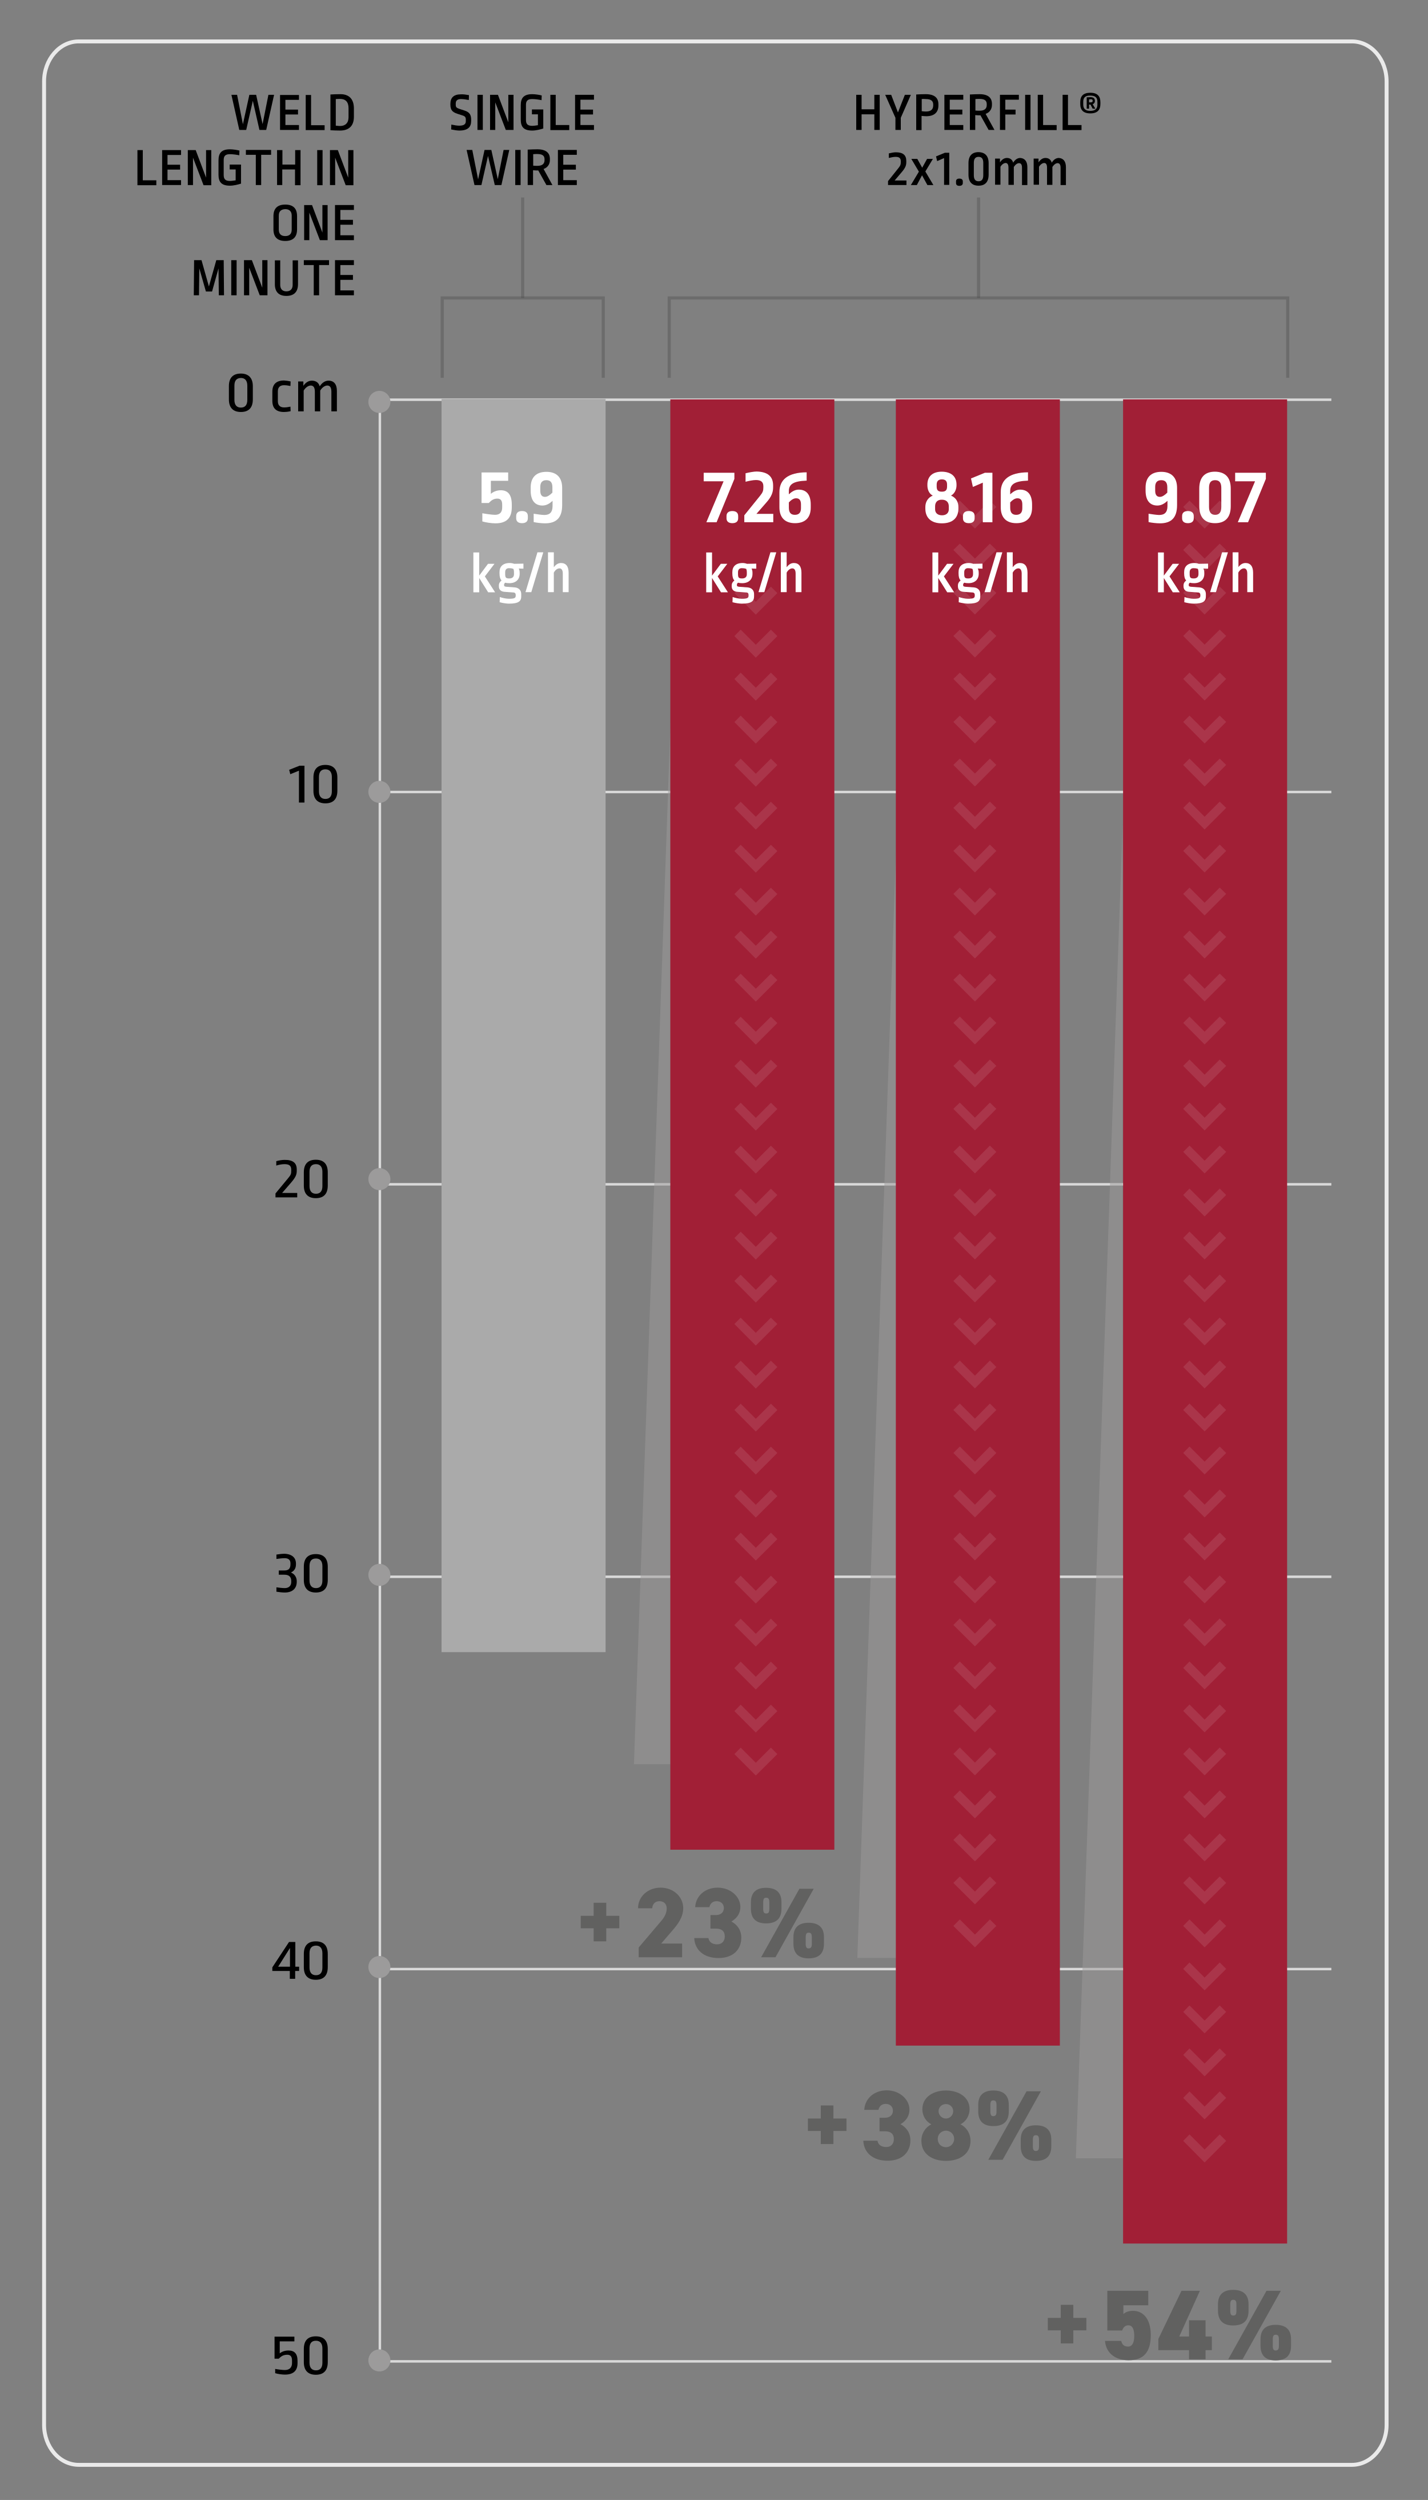 <?xml version="1.0" encoding="utf-8"?>
<!-- Generator: Adobe Illustrator 25.2.3, SVG Export Plug-In . SVG Version: 6.00 Build 0)  -->
<svg version="1.1" xmlns="http://www.w3.org/2000/svg" xmlns:xlink="http://www.w3.org/1999/xlink" x="0px" y="0px"
	 viewBox="0 0 907.1 1587.4" style="enable-background:new 0 0 907.1 1587.4;" xml:space="preserve">
<rect x="0" y="0" width="907.1" height="1587.4" fill="#808080" stroke="none"/>
<style type="text/css">
	.st0{fill:#FFFFFF;stroke:#EAEAEA;stroke-width:2.741;}
	.st1{fill:none;stroke:#EAEAEA;stroke-width:2.489;}
	.st2{fill:#FFFFFF;}
	.st3{opacity:0.3;fill:none;stroke:#3F3F3E;stroke-width:2.85;stroke-miterlimit:10;}
	.st4{opacity:0.3;fill:none;stroke:#3F3F3E;stroke-width:2.968;stroke-miterlimit:10;}
	.st5{opacity:0.3;fill:none;stroke:#3F3F3E;stroke-width:2;stroke-miterlimit:10;}
	.st6{fill:none;stroke:#D9D9D9;stroke-width:2;stroke-miterlimit:10;}
	.st7{opacity:0.5;fill:#9C9B9B;}
	.st8{fill:#A11F36;}
	.st9{fill:#AAAAAA;}
	.st10{opacity:0.1;}
	.st11{fill:#9C9B9B;}
	.st12{fill:none;stroke:#D9D9D9;stroke-width:1.875;stroke-miterlimit:10;}
	.st13{fill:none;stroke:#D9D9D9;stroke-width:1.577;stroke-miterlimit:10;}
	.st14{fill:#616160;}
</style>
<g id="Layer_2">
	<g>
		<path class="st1" d="M880.8,51.7v1488c0,14-9.9,25.4-22,25.4H50c-12.2,0-22-11.4-22-25.4V51.7c0-14,9.9-25.4,22-25.4h808.8
			C871,26.3,880.8,37.7,880.8,51.7z"/>
	</g>
</g>
<g id="Layer_1">
	<polyline class="st5" points="425.1,239.9 425.1,189.2 818,189.2 818,239.9 	"/>
	<polyline class="st5" points="280.9,239.9 280.9,189.2 383.2,189.2 383.2,239.9 	"/>
	<line class="st5" x1="332" y1="189.2" x2="332" y2="125.4"/>
	<line class="st5" x1="621.6" y1="189.2" x2="621.6" y2="125.4"/>
	<g>
		<path d="M555.4,82.5v-9.9h-8.1v9.9h-3.4V60.2h3.4v9.2h8.1v-9.2h3.4v22.3H555.4z"/>
		<path d="M572.2,82.5h-3.4v-7.7l-6.5-14.6h3.8l4.3,11.2l4.4-11.2h3.8l-6.4,14.6V82.5z"/>
		<path d="M596.1,66.2V67c0,4.2-2.5,6.8-7.7,6.8c-0.8,0-1.8-0.1-3-0.2v9h-3.4V60c1.7-0.1,3.7-0.2,6-0.2
			C593.7,59.8,596.1,62.2,596.1,66.2z M585.5,62.9v7.7c1.3,0.2,2,0.2,2.8,0.2c3,0,4.5-1.3,4.5-3.9v-0.5c0-2.3-1.4-3.5-4.7-3.5
			C586.8,62.8,586.2,62.8,585.5,62.9z"/>
		<path d="M603.3,63.3v6.3h8v3.1h-8v6.7h8.6v3.1h-12V60.2h12v3.1H603.3z"/>
		<path d="M630.1,65.9v0.8c0,2.5-1.4,4.7-4,5.6l5.6,10.2H628l-5.2-9.3c-0.6,0.1-2.1,0-3.3-0.1v9.4h-3.4V60c1.9-0.1,4.2-0.2,6.1-0.2
			C627.8,59.8,630.1,62.2,630.1,65.9z M619.6,62.9v7.3c1.3,0.1,1.9,0.1,2.7,0.1c3.2,0,4.5-1.4,4.5-3.6v-0.6c0-2.2-1.3-3.3-4.6-3.3
			C621.5,62.8,620.4,62.8,619.6,62.9z"/>
		<path d="M638.6,63.3v6.3h6.5v3.1h-6.5v9.8h-3.4V60.2h12v3.1H638.6z"/>
		<path d="M651.2,82.5V60.2h3.4v22.3H651.2z"/>
		<path d="M671.2,79.5v3.1h-12V60.2h3.4v19.2H671.2z"/>
		<path d="M687,79.5v3.1h-12V60.2h3.4v19.2H687z"/>
		<path d="M699,64.9V66c0,3.7-1.8,6-6.4,6c-4.5,0-6.4-2.2-6.4-6v-1.1c0-3.8,1.8-6,6.4-6C697.2,58.9,699,61.2,699,64.9z M688.1,64.6
			v1.8c0,2.6,1.3,4,4.5,4c3.2,0,4.5-1.4,4.5-4v-1.8c0-2.6-1.3-3.9-4.5-3.9C689.4,60.6,688.1,62,688.1,64.6z M695.5,64v0.3
			c0,0.8-0.6,1.6-1.4,1.9l1.7,2.8h-1.7l-1.4-2.6h-0.9V69h-1.5v-7.2c1,0,1.8-0.1,2.3-0.1C694.7,61.7,695.5,62.6,695.5,64z
			 M691.8,63.1v1.9c0.4,0,0.8,0,1.1,0c0.8,0,1.2-0.3,1.2-0.9V64c0-0.7-0.3-1-1.2-1C692.6,63.1,692,63.1,691.8,63.1z"/>
		<path d="M575.7,102.2v0.7c0,2-0.5,3.6-2.9,6.4l-4.5,5.3h7.5v2.9h-11.7V115l6.7-8.4c1.2-1.5,1.4-2.2,1.4-3.7v-0.5
			c0-2-1-2.8-3.3-2.8c-1.3,0-3.1,0.4-4.3,0.7v-2.9c1.6-0.4,3.3-0.7,4.5-0.7C573.6,96.7,575.7,98.5,575.7,102.2z"/>
		<path d="M592.9,117.5h-3.8l-3.4-6.2l-3.3,6.2h-3.8l5.1-8.5l-4.8-8.1h3.8l3.1,5.6l3.1-5.6h3.7l-4.8,8L592.9,117.5z"/>
		<path d="M599.7,117.5v-17.1h-0.1l-4.3,1.9l-0.7-3l5.6-2.3h2.8v20.4H599.7z"/>
		<path d="M611.6,115.2v1c0,1.2-0.8,1.8-2.2,1.8c-1.4,0-2.1-0.6-2.1-1.8v-1c0-1.2,0.7-1.8,2.1-1.8
			C610.8,113.4,611.6,114,611.6,115.2z"/>
		<path d="M628,103.6v7.3c0,4.7-2.3,7-6.4,7c-4.1,0-6.4-2.3-6.4-7v-7.3c0-4.7,2.3-7,6.4-7C625.7,96.7,628,99,628,103.6z
			 M618.6,103.4v7.9c0,2.7,1.1,3.8,3,3.8c1.9,0,3-1.1,3-3.8v-7.9c0-2.7-1.1-3.8-3-3.8C619.7,99.6,618.6,100.7,618.6,103.4z"/>
		<path d="M652.6,106.2v11.3h-3.4v-10.9c0-2.2-0.7-3-1.9-3c-1.1,0-2.3,0.9-3.3,2.4v11.4h-3.4v-10.9c0-2.2-0.7-3-1.8-3
			c-1.1,0-2.4,0.9-3.3,2.4v11.4h-3.4v-16.6h3.1v2.4c1.2-1.8,2.7-2.8,4.4-2.8c2,0,3.4,1,4,3c1.2-2,2.8-3,4.5-3
			C651,100.5,652.6,102.5,652.6,106.2z"/>
		<path d="M677.1,106.2v11.3h-3.4v-10.9c0-2.2-0.7-3-1.9-3c-1.1,0-2.3,0.9-3.3,2.4v11.4h-3.4v-10.9c0-2.2-0.7-3-1.8-3
			c-1.1,0-2.4,0.9-3.3,2.4v11.4h-3.4v-16.6h3.1v2.4c1.2-1.8,2.7-2.8,4.4-2.8c2,0,3.4,1,4,3c1.2-2,2.8-3,4.5-3
			C675.5,100.5,677.1,102.5,677.1,106.2z"/>
	</g>
	<g>
		<path d="M297.9,60.4l-0.1,3.1c-1.6-0.3-3.5-0.6-4.9-0.6c-2.4,0-3.4,1-3.4,2.8v0.8c0,1.5,0.4,2,2.5,2.7l3.1,1
			c3.1,1,4.2,2.6,4.2,5.9v0.6c0,4-2.1,6.2-7.6,6.2c-1.2,0-3.1-0.3-5.1-0.7l0.1-3.1c1.8,0.4,3.7,0.7,4.9,0.7c3.2,0,4.3-1,4.3-2.9v-1
			c0-1.4-0.5-2.1-2.1-2.6l-3.4-1.1c-3.2-1.1-4.3-2.5-4.3-5.9V66c0-3.9,2-6.1,6.7-6.1C294.2,59.8,296.2,60.1,297.9,60.4z"/>
		<path d="M303.3,82.5V60.2h3.4v22.3H303.3z"/>
		<path d="M314.6,82.5h-3.3V60.2h5l6.6,17.5V60.2h3.3v22.3h-4.9L314.6,65V82.5z"/>
		<path d="M344.1,60.6l-0.1,3c-1.3-0.3-4-0.7-5.9-0.7c-2.9,0-4,1.1-4,3.7v9.5c0,2.7,1.1,3.8,4,3.8c1,0,2.3-0.2,3.6-0.4v-6.9h-3.8
			v-3.1h7.2v12.1c-1.9,0.6-4.7,1.3-7,1.3c-5.4,0-7.3-2.3-7.3-7v-9.1c0-4.8,2.1-7,7.3-7C339.9,59.8,342.6,60.2,344.1,60.6z"/>
		<path d="M361.6,79.5v3.1h-12V60.2h3.4v19.2H361.6z"/>
		<path d="M368.7,63.3v6.3h8v3.1h-8v6.7h8.6v3.1h-12V60.2h12v3.1H368.7z"/>
		<path d="M314.3,117.5L310,99l-4.2,18.5h-4.4l-5-22.3h3.6l3.7,18.7l4.1-18.7h4.3l4.1,18.6l3.7-18.6h3.6l-5,22.3H314.3z"/>
		<path d="M327.3,117.5V95.2h3.4v22.3H327.3z"/>
		<path d="M349.3,100.9v0.8c0,2.5-1.4,4.7-4,5.6l5.6,10.2h-3.8l-5.2-9.3c-0.6,0.1-2.1,0-3.3-0.1v9.4h-3.4V95
			c1.9-0.1,4.2-0.2,6.1-0.2C347,94.8,349.3,97.2,349.3,100.9z M338.7,97.9v7.3c1.3,0.1,1.9,0.1,2.7,0.1c3.2,0,4.5-1.4,4.5-3.6v-0.6
			c0-2.2-1.3-3.3-4.6-3.3C340.7,97.8,339.6,97.8,338.7,97.9z"/>
		<path d="M357.8,98.3v6.3h8v3.1h-8v6.7h8.6v3.1h-12V95.2h12v3.1H357.8z"/>
	</g>
</g>
<g id="Layer_4">
	<g>
		<line class="st13" x1="241.3" y1="255.3" x2="241.3" y2="1499.2"/>
		<g>
			<line class="st13" x1="845.7" y1="502.9" x2="237.6" y2="502.9"/>
			<line class="st13" x1="845.7" y1="253.8" x2="237.6" y2="253.8"/>
			<line class="st13" x1="845.7" y1="752" x2="237.6" y2="752"/>
			<line class="st13" x1="845.7" y1="1001.2" x2="237.6" y2="1001.2"/>
			<line class="st13" x1="845.7" y1="1250.3" x2="237.6" y2="1250.3"/>
			<line class="st13" x1="845.7" y1="1499.4" x2="237.6" y2="1499.4"/>
		</g>
	</g>
	<g>
		<polyline class="st7" points="432.4,273.1 402.7,1120.2 432.6,1120.2 		"/>
		<polyline class="st7" points="574.2,396.1 544.6,1243.2 574.5,1243.2 		"/>
		<polyline class="st7" points="713.1,523.4 683.4,1370.5 713.3,1370.5 		"/>
		
			<rect x="180" y="787" transform="matrix(-1.836970e-16 1 -1 -1.836970e-16 1604.604 73.581)" class="st8" width="1171" height="104.2"/>
		
			<rect x="98.5" y="724.2" transform="matrix(-1.836970e-16 1 -1 -1.836970e-16 1397.455 155.099)" class="st8" width="1045.3" height="104.2"/>
		
			<rect x="17.4" y="661.9" transform="matrix(-1.836970e-16 1 -1 -1.836970e-16 1191.901 236.208)" class="st8" width="920.9" height="104.2"/>
		
			<rect x="-65.4" y="599.1" transform="matrix(-1.836970e-16 1 -1 -1.836970e-16 983.778 318.757)" class="st9" width="795.7" height="104.2"/>
	</g>
	<g class="st10">
		<g>
			<polygon class="st2" points="466.5,1113.8 470.5,1109.7 480.1,1119.3 489.7,1109.7 493.8,1113.8 480.1,1127.4 			"/>
		</g>
		<g>
			<polygon class="st2" points="466.5,1086.5 470.5,1082.4 480.1,1092 489.7,1082.4 493.8,1086.5 480.1,1100.1 			"/>
		</g>
		<g>
			<polygon class="st2" points="466.5,1059.2 470.5,1055.1 480.1,1064.7 489.7,1055.1 493.8,1059.2 480.1,1072.8 			"/>
		</g>
		<g>
			<polygon class="st2" points="466.5,1031.9 470.5,1027.8 480.1,1037.4 489.7,1027.8 493.8,1031.9 480.1,1045.5 			"/>
		</g>
		<g>
			<polygon class="st2" points="466.5,1004.6 470.5,1000.5 480.1,1010.1 489.7,1000.5 493.8,1004.6 480.1,1018.2 			"/>
		</g>
		<g>
			<polygon class="st2" points="466.5,977.3 470.5,973.2 480.1,982.8 489.7,973.2 493.8,977.3 480.1,990.9 			"/>
		</g>
		<g>
			<polygon class="st2" points="466.5,950 470.5,945.9 480.1,955.5 489.7,945.9 493.8,950 480.1,963.6 			"/>
		</g>
		<g>
			<polygon class="st2" points="466.5,922.6 470.5,918.6 480.1,928.2 489.7,918.6 493.8,922.6 480.1,936.3 			"/>
		</g>
		<g>
			<polygon class="st2" points="466.5,895.3 470.5,891.3 480.1,900.9 489.7,891.3 493.8,895.3 480.1,909 			"/>
		</g>
		<g>
			<polygon class="st2" points="466.5,868 470.5,864 480.1,873.6 489.7,864 493.8,868 480.1,881.7 			"/>
		</g>
		<g>
			<polygon class="st2" points="466.5,840.7 470.5,836.7 480.1,846.3 489.7,836.7 493.8,840.7 480.1,854.4 			"/>
		</g>
		<g>
			<polygon class="st2" points="466.5,813.4 470.5,809.4 480.1,819 489.7,809.4 493.8,813.4 480.1,827.1 			"/>
		</g>
		<g>
			<polygon class="st2" points="466.5,786.1 470.5,782.1 480.1,791.7 489.7,782.1 493.8,786.1 480.1,799.8 			"/>
		</g>
		<g>
			<polygon class="st2" points="466.5,758.8 470.5,754.8 480.1,764.4 489.7,754.8 493.8,758.8 480.1,772.5 			"/>
		</g>
		<g>
			<polygon class="st2" points="466.5,731.5 470.5,727.5 480.1,737.1 489.7,727.5 493.8,731.5 480.1,745.2 			"/>
		</g>
		<g>
			<polygon class="st2" points="466.5,704.2 470.5,700.2 480.1,709.8 489.7,700.2 493.8,704.2 480.1,717.9 			"/>
		</g>
		<g>
			<polygon class="st2" points="466.5,676.9 470.5,672.9 480.1,682.4 489.7,672.9 493.8,676.9 480.1,690.6 			"/>
		</g>
		<g>
			<polygon class="st2" points="466.5,649.6 470.5,645.6 480.1,655.1 489.7,645.6 493.8,649.6 480.1,663.3 			"/>
		</g>
		<g>
			<polygon class="st2" points="466.5,622.3 470.5,618.3 480.1,627.8 489.7,618.3 493.8,622.3 480.1,636 			"/>
		</g>
		<g>
			<polygon class="st2" points="466.5,595 470.5,591 480.1,600.5 489.7,591 493.8,595 480.1,608.7 			"/>
		</g>
		<g>
			<polygon class="st2" points="466.5,567.7 470.5,563.7 480.1,573.2 489.7,563.7 493.8,567.7 480.1,581.4 			"/>
		</g>
		<g>
			<polygon class="st2" points="466.5,540.4 470.5,536.4 480.1,545.9 489.7,536.4 493.8,540.4 480.1,554.1 			"/>
		</g>
		<g>
			<polygon class="st2" points="466.5,513.1 470.5,509.1 480.1,518.6 489.7,509.1 493.8,513.1 480.1,526.8 			"/>
		</g>
		<g>
			<polygon class="st2" points="466.5,485.8 470.5,481.7 480.1,491.3 489.7,481.7 493.8,485.8 480.1,499.5 			"/>
		</g>
		<g>
			<polygon class="st2" points="466.5,458.5 470.5,454.4 480.1,464 489.7,454.4 493.8,458.5 480.1,472.2 			"/>
		</g>
		<g>
			<polygon class="st2" points="466.5,431.2 470.5,427.1 480.1,436.7 489.7,427.1 493.8,431.2 480.1,444.9 			"/>
		</g>
		<g>
			<polygon class="st2" points="466.5,403.9 470.5,399.8 480.1,409.4 489.7,399.8 493.8,403.9 480.1,417.6 			"/>
		</g>
		<g>
			<polygon class="st2" points="466.5,376.6 470.5,372.5 480.1,382.1 489.7,372.5 493.8,376.6 480.1,390.3 			"/>
		</g>
	</g>
	<g class="st10">
		<g>
			<polygon class="st2" points="605.6,1222.9 609.7,1218.8 619.3,1228.4 628.8,1218.8 632.9,1222.9 619.3,1236.5 			"/>
		</g>
		<g>
			<polygon class="st2" points="605.6,1195.6 609.7,1191.5 619.3,1201.1 628.8,1191.5 632.9,1195.6 619.3,1209.2 			"/>
		</g>
		<g>
			<polygon class="st2" points="605.6,1168.3 609.7,1164.2 619.3,1173.8 628.8,1164.2 632.9,1168.3 619.3,1181.9 			"/>
		</g>
		<g>
			<polygon class="st2" points="605.6,1141 609.7,1136.9 619.3,1146.5 628.8,1136.9 632.9,1141 619.3,1154.6 			"/>
		</g>
		<g>
			<polygon class="st2" points="605.6,1113.7 609.7,1109.6 619.3,1119.2 628.8,1109.6 632.9,1113.7 619.3,1127.3 			"/>
		</g>
		<g>
			<polygon class="st2" points="605.6,1086.4 609.7,1082.3 619.3,1091.9 628.8,1082.3 632.9,1086.4 619.3,1100 			"/>
		</g>
		<g>
			<polygon class="st2" points="605.6,1059.1 609.7,1055 619.3,1064.6 628.8,1055 632.9,1059.1 619.3,1072.7 			"/>
		</g>
		<g>
			<polygon class="st2" points="605.6,1031.8 609.7,1027.7 619.3,1037.3 628.8,1027.7 632.9,1031.8 619.3,1045.4 			"/>
		</g>
		<g>
			<polygon class="st2" points="605.6,1004.5 609.7,1000.4 619.3,1010 628.8,1000.4 632.9,1004.5 619.3,1018.1 			"/>
		</g>
		<g>
			<polygon class="st2" points="605.6,977.2 609.7,973.1 619.3,982.7 628.8,973.1 632.9,977.2 619.3,990.8 			"/>
		</g>
		<g>
			<polygon class="st2" points="605.6,949.9 609.7,945.8 619.3,955.4 628.8,945.8 632.9,949.9 619.3,963.5 			"/>
		</g>
		<g>
			<polygon class="st2" points="605.6,922.6 609.7,918.5 619.3,928.1 628.8,918.5 632.9,922.6 619.3,936.2 			"/>
		</g>
		<g>
			<polygon class="st2" points="605.6,895.3 609.7,891.2 619.3,900.8 628.8,891.2 632.9,895.3 619.3,908.9 			"/>
		</g>
		<g>
			<polygon class="st2" points="605.6,868 609.7,863.9 619.3,873.5 628.8,863.9 632.9,868 619.3,881.6 			"/>
		</g>
		<g>
			<polygon class="st2" points="605.6,840.7 609.7,836.6 619.3,846.2 628.8,836.6 632.9,840.7 619.3,854.3 			"/>
		</g>
		<g>
			<polygon class="st2" points="605.6,813.4 609.7,809.3 619.3,818.9 628.8,809.3 632.9,813.4 619.3,827 			"/>
		</g>
		<g>
			<polygon class="st2" points="605.6,786.1 609.7,782 619.3,791.6 628.8,782 632.9,786.1 619.3,799.7 			"/>
		</g>
		<g>
			<polygon class="st2" points="605.6,758.8 609.7,754.7 619.3,764.3 628.8,754.7 632.9,758.8 619.3,772.4 			"/>
		</g>
		<g>
			<polygon class="st2" points="605.6,731.4 609.7,727.4 619.3,737 628.8,727.4 632.9,731.4 619.3,745.1 			"/>
		</g>
		<g>
			<polygon class="st2" points="605.6,704.1 609.7,700.1 619.3,709.7 628.8,700.1 632.9,704.1 619.3,717.8 			"/>
		</g>
		<g>
			<polygon class="st2" points="605.6,676.8 609.7,672.8 619.3,682.4 628.8,672.8 632.9,676.8 619.3,690.5 			"/>
		</g>
		<g>
			<polygon class="st2" points="605.6,649.5 609.7,645.5 619.3,655.1 628.8,645.5 632.9,649.5 619.3,663.2 			"/>
		</g>
		<g>
			<polygon class="st2" points="605.6,622.2 609.7,618.2 619.3,627.8 628.8,618.2 632.9,622.2 619.3,635.9 			"/>
		</g>
		<g>
			<polygon class="st2" points="605.6,594.9 609.7,590.9 619.3,600.5 628.8,590.9 632.9,594.9 619.3,608.6 			"/>
		</g>
		<g>
			<polygon class="st2" points="605.6,567.6 609.7,563.6 619.3,573.2 628.8,563.6 632.9,567.6 619.3,581.3 			"/>
		</g>
		<g>
			<polygon class="st2" points="605.6,540.3 609.7,536.3 619.3,545.9 628.8,536.3 632.9,540.3 619.3,554 			"/>
		</g>
		<g>
			<polygon class="st2" points="605.6,513 609.7,509 619.3,518.6 628.8,509 632.9,513 619.3,526.7 			"/>
		</g>
		<g>
			<polygon class="st2" points="605.6,485.7 609.7,481.7 619.3,491.2 628.8,481.7 632.9,485.7 619.3,499.4 			"/>
		</g>
		<g>
			<polygon class="st2" points="605.6,458.4 609.7,454.4 619.3,463.9 628.8,454.4 632.9,458.4 619.3,472.1 			"/>
		</g>
		<g>
			<polygon class="st2" points="605.6,431.1 609.7,427.1 619.3,436.6 628.8,427.1 632.9,431.1 619.3,444.8 			"/>
		</g>
		<g>
			<polygon class="st2" points="605.6,403.8 609.7,399.8 619.3,409.3 628.8,399.8 632.9,403.8 619.3,417.5 			"/>
		</g>
		<g>
			<polygon class="st2" points="605.6,376.5 609.7,372.5 619.3,382 628.8,372.5 632.9,376.5 619.3,390.2 			"/>
		</g>
		<g>
			<polygon class="st2" points="605.6,349.2 609.7,345.2 619.3,354.7 628.8,345.2 632.9,349.2 619.3,362.9 			"/>
		</g>
		<g>
			<polygon class="st2" points="605.6,321.9 609.7,317.9 619.3,327.4 628.8,317.9 632.9,321.9 619.3,335.6 			"/>
		</g>
	</g>
	<g class="st10">
		<g>
			<polygon class="st2" points="751.6,1359.4 755.6,1355.3 765.2,1364.9 774.8,1355.3 778.9,1359.4 765.2,1373.1 			"/>
		</g>
		<g>
			<polygon class="st2" points="751.6,1332.1 755.6,1328 765.2,1337.6 774.8,1328 778.9,1332.1 765.2,1345.7 			"/>
		</g>
		<g>
			<polygon class="st2" points="751.6,1304.8 755.6,1300.7 765.2,1310.3 774.8,1300.7 778.9,1304.8 765.2,1318.4 			"/>
		</g>
		<g>
			<polygon class="st2" points="751.6,1277.5 755.6,1273.4 765.2,1283 774.8,1273.4 778.9,1277.5 765.2,1291.1 			"/>
		</g>
		<g>
			<polygon class="st2" points="751.6,1250.2 755.6,1246.1 765.2,1255.7 774.8,1246.1 778.9,1250.2 765.2,1263.8 			"/>
		</g>
		<g>
			<polygon class="st2" points="751.6,1222.9 755.6,1218.8 765.2,1228.4 774.8,1218.8 778.9,1222.9 765.2,1236.5 			"/>
		</g>
		<g>
			<polygon class="st2" points="751.6,1195.6 755.6,1191.5 765.2,1201.1 774.8,1191.5 778.9,1195.6 765.2,1209.2 			"/>
		</g>
		<g>
			<polygon class="st2" points="751.6,1168.3 755.6,1164.2 765.2,1173.8 774.8,1164.2 778.9,1168.3 765.2,1181.9 			"/>
		</g>
		<g>
			<polygon class="st2" points="751.6,1141 755.6,1136.9 765.2,1146.5 774.8,1136.9 778.9,1141 765.2,1154.6 			"/>
		</g>
		<g>
			<polygon class="st2" points="751.6,1113.7 755.6,1109.6 765.2,1119.2 774.8,1109.6 778.9,1113.7 765.2,1127.3 			"/>
		</g>
		<g>
			<polygon class="st2" points="751.6,1086.4 755.6,1082.3 765.2,1091.9 774.8,1082.3 778.9,1086.4 765.2,1100 			"/>
		</g>
		<g>
			<polygon class="st2" points="751.6,1059.1 755.6,1055 765.2,1064.6 774.8,1055 778.9,1059.1 765.2,1072.7 			"/>
		</g>
		<g>
			<polygon class="st2" points="751.6,1031.8 755.6,1027.7 765.2,1037.3 774.8,1027.7 778.9,1031.8 765.2,1045.4 			"/>
		</g>
		<g>
			<polygon class="st2" points="751.6,1004.5 755.6,1000.4 765.2,1010 774.8,1000.4 778.9,1004.5 765.2,1018.1 			"/>
		</g>
		<g>
			<polygon class="st2" points="751.6,977.2 755.6,973.1 765.2,982.7 774.8,973.1 778.9,977.2 765.2,990.8 			"/>
		</g>
		<g>
			<polygon class="st2" points="751.6,949.9 755.6,945.8 765.2,955.4 774.8,945.8 778.9,949.9 765.2,963.5 			"/>
		</g>
		<g>
			<polygon class="st2" points="751.6,922.6 755.6,918.5 765.2,928.1 774.8,918.5 778.9,922.6 765.2,936.2 			"/>
		</g>
		<g>
			<polygon class="st2" points="751.6,895.3 755.6,891.2 765.2,900.8 774.8,891.2 778.9,895.3 765.2,908.9 			"/>
		</g>
		<g>
			<polygon class="st2" points="751.6,868 755.6,863.9 765.2,873.5 774.8,863.9 778.9,868 765.2,881.6 			"/>
		</g>
		<g>
			<polygon class="st2" points="751.6,840.7 755.6,836.6 765.2,846.2 774.8,836.6 778.9,840.7 765.2,854.3 			"/>
		</g>
		<g>
			<polygon class="st2" points="751.6,813.4 755.6,809.3 765.2,818.9 774.8,809.3 778.9,813.4 765.2,827 			"/>
		</g>
		<g>
			<polygon class="st2" points="751.6,786.1 755.6,782 765.2,791.6 774.8,782 778.9,786.1 765.2,799.7 			"/>
		</g>
		<g>
			<polygon class="st2" points="751.6,758.8 755.6,754.7 765.2,764.3 774.8,754.7 778.9,758.8 765.2,772.4 			"/>
		</g>
		<g>
			<polygon class="st2" points="751.6,731.4 755.6,727.4 765.2,737 774.8,727.4 778.9,731.4 765.2,745.1 			"/>
		</g>
		<g>
			<polygon class="st2" points="751.6,704.1 755.6,700.1 765.2,709.7 774.8,700.1 778.9,704.1 765.2,717.8 			"/>
		</g>
		<g>
			<polygon class="st2" points="751.6,676.8 755.6,672.8 765.2,682.4 774.8,672.8 778.9,676.8 765.2,690.5 			"/>
		</g>
		<g>
			<polygon class="st2" points="751.6,649.5 755.6,645.5 765.2,655.1 774.8,645.5 778.9,649.5 765.2,663.2 			"/>
		</g>
		<g>
			<polygon class="st2" points="751.6,622.2 755.6,618.2 765.2,627.8 774.8,618.2 778.9,622.2 765.2,635.9 			"/>
		</g>
		<g>
			<polygon class="st2" points="751.6,594.9 755.6,590.9 765.2,600.5 774.8,590.9 778.9,594.9 765.2,608.6 			"/>
		</g>
		<g>
			<polygon class="st2" points="751.6,567.6 755.6,563.6 765.2,573.2 774.8,563.6 778.9,567.6 765.2,581.3 			"/>
		</g>
		<g>
			<polygon class="st2" points="751.6,540.3 755.6,536.3 765.2,545.9 774.8,536.3 778.9,540.3 765.2,554 			"/>
		</g>
		<g>
			<polygon class="st2" points="751.6,513 755.6,509 765.2,518.6 774.8,509 778.9,513 765.2,526.7 			"/>
		</g>
		<g>
			<polygon class="st2" points="751.6,485.7 755.6,481.7 765.2,491.2 774.8,481.7 778.9,485.7 765.2,499.4 			"/>
		</g>
		<g>
			<polygon class="st2" points="751.6,458.4 755.6,454.4 765.2,463.9 774.8,454.4 778.9,458.4 765.2,472.1 			"/>
		</g>
		<g>
			<polygon class="st2" points="751.6,431.1 755.6,427.1 765.2,436.6 774.8,427.1 778.9,431.1 765.2,444.8 			"/>
		</g>
		<g>
			<polygon class="st2" points="751.6,403.8 755.6,399.8 765.2,409.3 774.8,399.8 778.9,403.8 765.2,417.5 			"/>
		</g>
		<g>
			<polygon class="st2" points="751.6,376.5 755.6,372.5 765.2,382 774.8,372.5 778.9,376.5 765.2,390.2 			"/>
		</g>
		<g>
			<polygon class="st2" points="751.6,349.2 755.6,345.2 765.2,354.7 774.8,345.2 778.9,349.2 765.2,362.9 			"/>
		</g>
		<g>
			<polygon class="st2" points="751.6,321.9 755.6,317.9 765.2,327.4 774.8,317.9 778.9,321.9 765.2,335.6 			"/>
		</g>
	</g>
	<circle class="st11" cx="241" cy="502.8" r="7"/>
	<circle class="st11" cx="241" cy="255.2" r="7"/>
	<circle class="st11" cx="241" cy="748.7" r="7"/>
	<circle class="st11" cx="241" cy="1000" r="7"/>
	<circle class="st11" cx="241" cy="1249" r="7"/>
	<circle class="st11" cx="241" cy="1498.8" r="7"/>
</g>
<g id="Layer_3">
	<g>
		<path d="M164.8,82.5L160.6,64l-4.2,18.5h-4.4l-5-22.3h3.6l3.7,18.7l4.1-18.7h4.3l4.1,18.6l3.7-18.6h3.6l-5,22.3H164.8z"/>
		<path d="M181.3,63.3v6.3h8v3.1h-8v6.7h8.6v3.1h-12V60.3h12v3.1H181.3z"/>
		<path d="M206.2,79.5v3.1h-12V60.3h3.4v19.2H206.2z"/>
		<path d="M224.8,68.8v5.4c0,5.5-2.9,8.7-8.8,8.7c-2.2,0-4-0.1-6.1-0.2V60c1.6-0.1,3.8-0.2,6.4-0.2C221.8,59.8,224.8,63,224.8,68.8z
			 M213.3,62.9v16.9c1.2,0.1,2,0.2,2.8,0.2c3.2,0,5.3-1.9,5.3-5.5v-5.9c0-3.9-2-5.8-5.3-5.8C215.2,62.8,214.2,62.8,213.3,62.9z"/>
		<path d="M99.3,114.5v3.1h-12V95.3h3.4v19.2H99.3z"/>
		<path d="M106.4,98.3v6.3h8v3.1h-8v6.7h8.6v3.1h-12V95.3h12v3.1H106.4z"/>
		<path d="M122.6,117.5h-3.3V95.3h5l6.6,17.5V95.3h3.3v22.3h-4.9l-6.7-17.5V117.5z"/>
		<path d="M152.1,95.6l-0.1,3c-1.3-0.3-4-0.7-5.9-0.7c-2.9,0-4,1.1-4,3.7v9.5c0,2.7,1.1,3.8,4,3.8c1,0,2.3-0.2,3.6-0.4v-6.9h-3.8
			v-3.1h7.2v12.1c-1.9,0.6-4.7,1.3-7,1.3c-5.4,0-7.3-2.3-7.3-7v-9.1c0-4.8,2.1-7,7.3-7C147.9,94.8,150.5,95.2,152.1,95.6z"/>
		<path d="M165.9,98.3v19.2h-3.4V98.3h-6.3v-3.1h16v3.1H165.9z"/>
		<path d="M187.4,117.5v-9.9h-8.1v9.9H176V95.3h3.4v9.2h8.1v-9.2h3.4v22.3H187.4z"/>
		<path d="M201.5,117.5V95.3h3.4v22.3H201.5z"/>
		<path d="M212.9,117.5h-3.3V95.3h5l6.6,17.5V95.3h3.3v22.3h-4.9l-6.7-17.5V117.5z"/>
		<path d="M188.7,137.3v8.3c0,4.6-2.2,7.4-7.5,7.4c-5.3,0-7.5-2.8-7.5-7.4v-8.3c0-4.6,2.2-7.4,7.5-7.4S188.7,132.6,188.7,137.3z
			 M177.1,136.9v8.9c0,2.7,1.4,4.1,4.1,4.1s4.1-1.4,4.1-4.1v-8.9c0-2.6-1.4-4.1-4.1-4.1C178.4,132.9,177.1,134.3,177.1,136.9z"/>
		<path d="M196.5,152.5h-3.3v-22.3h5l6.6,17.5v-17.5h3.3v22.3h-4.9l-6.7-17.5V152.5z"/>
		<path d="M216.2,133.3v6.3h8v3.1h-8v6.7h8.6v3.1h-12v-22.3h12v3.1H216.2z"/>
		<path d="M134.7,185.1h-3.9l-4.2-14.7l-0.2,17.1h-3.3l0.2-22.3h4.7l4.7,16.7l4.7-16.7h4.7l0.2,22.3h-3.3l-0.2-17.1L134.7,185.1z"/>
		<path d="M146.9,187.5v-22.3h3.4v22.3H146.9z"/>
		<path d="M158.3,187.5H155v-22.3h5l6.6,17.5v-17.5h3.3v22.3H165l-6.7-17.5V187.5z"/>
		<path d="M189.3,180.4c0,4.8-2.4,7.5-7.4,7.5c-4.8,0-7.3-2.6-7.3-7.4v-15.2h3.4v15.6c0,2.7,1.5,4.1,3.9,4.1c2.5,0,4-1.4,4-4.1
			v-15.6h3.4V180.4z"/>
		<path d="M202.7,168.3v19.2h-3.4v-19.2H193v-3.1h16v3.1H202.7z"/>
		<path d="M216.2,168.3v6.3h8v3.1h-8v6.7h8.6v3.1h-12v-22.3h12v3.1H216.2z"/>
	</g>
	<g>
		<path class="st2" d="M310,358h4.1l-6.1,8l6.5,10.1h-4.4l-5.7-9.1v9.1h-3.7v-25.3h3.7v14.7L310,358z"/>
		<path class="st2" d="M326.6,358l5.9-0.1v3.2l-3-0.1c0.4,0.7,0.6,1.7,0.6,2.7v0.7c0,3.4-2.3,5.9-6.5,5.9c-1.1,0-2-0.1-2.7-0.3
			c-0.5,0.4-0.7,0.9-0.7,1.3v0.2c0,0.7,0.3,1,1.6,1.1l5.3,0.4c2.4,0.2,4,1.8,4,4.2v1.4c0,3-1.4,4.7-7.8,4.7c-1.6,0-4.1-0.4-5.9-0.9
			l0.1-3.3c1.7,0.6,4.1,1.1,5.8,1.1c3.8,0,4.3-0.6,4.3-2.1v-0.3c0-1-0.5-1.6-1.6-1.6l-5.4-0.4c-2.5-0.1-3.7-1.5-3.7-3.5v-0.7
			c0-1.1,0.6-2.2,1.7-3c-0.9-1-1.3-2.4-1.3-4.5v-0.8c0-3.5,2.1-5.8,6.5-5.8C324.8,357.5,325.8,357.7,326.6,358z M320.9,363.3v1.2
			c0,2.3,0.5,2.8,2.6,2.8c2,0,3-1,3-2.7v-1c0-1-0.1-1.8-0.4-2.4c-0.5-0.2-1.4-0.4-2.4-0.4C321.9,360.6,320.9,361.6,320.9,363.3z"/>
		<path class="st2" d="M333.8,376l7.6-25.3h3.7l-7.6,25.3H333.8z"/>
		<path class="st2" d="M351.8,360.2c1.3-1.8,2.8-2.7,4.6-2.7c3.1,0,4.8,2.1,4.8,6.2V376h-3.7v-11.8c0-2.4-0.9-3.3-2.1-3.3
			c-1.3,0-2.7,1-3.6,2.7V376h-3.7v-25.3h3.7V360.2z"/>
	</g>
	<g>
		<path class="st2" d="M457.9,358h4.1l-6.1,8l6.5,10.1h-4.4l-5.7-9.1v9.1h-3.7v-25.3h3.7v14.7L457.9,358z"/>
		<path class="st2" d="M474.5,358l5.9-0.1v3.2l-3-0.1c0.4,0.7,0.6,1.7,0.6,2.7v0.7c0,3.4-2.3,5.9-6.5,5.9c-1.1,0-2-0.1-2.7-0.3
			c-0.5,0.4-0.7,0.9-0.7,1.3v0.2c0,0.7,0.3,1,1.6,1.1l5.3,0.4c2.4,0.2,4,1.8,4,4.2v1.4c0,3-1.4,4.7-7.8,4.7c-1.6,0-4.1-0.4-5.9-0.9
			l0.1-3.3c1.7,0.6,4.1,1.1,5.8,1.1c3.8,0,4.3-0.6,4.3-2.1v-0.3c0-1-0.5-1.6-1.6-1.6l-5.4-0.4c-2.5-0.1-3.7-1.5-3.7-3.5v-0.7
			c0-1.1,0.6-2.2,1.7-3c-0.9-1-1.3-2.4-1.3-4.5v-0.8c0-3.5,2.1-5.8,6.5-5.8C472.7,357.5,473.7,357.7,474.5,358z M468.8,363.3v1.2
			c0,2.3,0.5,2.8,2.6,2.8c2,0,3-1,3-2.7v-1c0-1-0.1-1.8-0.4-2.4c-0.5-0.2-1.4-0.4-2.4-0.4C469.8,360.6,468.8,361.6,468.8,363.3z"/>
		<path class="st2" d="M481.8,376l7.6-25.3h3.7l-7.6,25.3H481.8z"/>
		<path class="st2" d="M499.7,360.2c1.3-1.8,2.8-2.7,4.6-2.7c3.1,0,4.8,2.1,4.8,6.2V376h-3.7v-11.8c0-2.4-0.9-3.3-2.1-3.3
			c-1.3,0-2.7,1-3.6,2.7V376H496v-25.3h3.7V360.2z"/>
	</g>
	<g>
		<path class="st2" d="M601.6,358h4.1l-6.1,8l6.5,10.1h-4.4l-5.7-9.1v9.1h-3.7v-25.3h3.7v14.7L601.6,358z"/>
		<path class="st2" d="M618.2,358l5.9-0.1v3.2l-3-0.1c0.4,0.7,0.6,1.7,0.6,2.7v0.7c0,3.4-2.3,5.9-6.5,5.9c-1.1,0-2-0.1-2.7-0.3
			c-0.5,0.4-0.7,0.9-0.7,1.3v0.2c0,0.7,0.3,1,1.6,1.1l5.3,0.4c2.4,0.2,4,1.8,4,4.2v1.4c0,3-1.4,4.7-7.8,4.7c-1.6,0-4.1-0.4-5.9-0.9
			l0.1-3.3c1.7,0.6,4.1,1.1,5.8,1.1c3.8,0,4.3-0.6,4.3-2.1v-0.3c0-1-0.5-1.6-1.6-1.6l-5.4-0.4c-2.5-0.1-3.7-1.5-3.7-3.5v-0.7
			c0-1.1,0.6-2.2,1.7-3c-0.9-1-1.3-2.4-1.3-4.5v-0.8c0-3.5,2.1-5.8,6.5-5.8C616.4,357.5,617.4,357.7,618.2,358z M612.5,363.3v1.2
			c0,2.3,0.5,2.8,2.6,2.8c2,0,3-1,3-2.7v-1c0-1-0.1-1.8-0.4-2.4c-0.5-0.2-1.4-0.4-2.4-0.4C613.5,360.6,612.5,361.6,612.5,363.3z"/>
		<path class="st2" d="M625.4,376l7.6-25.3h3.7l-7.6,25.3H625.4z"/>
		<path class="st2" d="M643.3,360.2c1.3-1.8,2.8-2.7,4.6-2.7c3.1,0,4.8,2.1,4.8,6.2V376H649v-11.8c0-2.4-0.9-3.3-2.1-3.3
			c-1.3,0-2.7,1-3.6,2.7V376h-3.7v-25.3h3.7V360.2z"/>
	</g>
	<g>
		<path class="st2" d="M744.9,358h4.1l-6.1,8l6.5,10.1H745l-5.7-9.1v9.1h-3.7v-25.3h3.7v14.7L744.9,358z"/>
		<path class="st2" d="M761.5,358l5.9-0.1v3.2l-3-0.1c0.4,0.7,0.6,1.7,0.6,2.7v0.7c0,3.4-2.3,5.9-6.5,5.9c-1.1,0-2-0.1-2.7-0.3
			c-0.5,0.4-0.7,0.9-0.7,1.3v0.2c0,0.7,0.3,1,1.6,1.1l5.3,0.4c2.4,0.2,4,1.8,4,4.2v1.4c0,3-1.4,4.7-7.8,4.7c-1.6,0-4.1-0.4-5.9-0.9
			l0.1-3.3c1.7,0.6,4.1,1.1,5.8,1.1c3.8,0,4.3-0.6,4.3-2.1v-0.3c0-1-0.5-1.6-1.6-1.6l-5.4-0.4c-2.5-0.1-3.7-1.5-3.7-3.5v-0.7
			c0-1.1,0.6-2.2,1.7-3c-0.9-1-1.3-2.4-1.3-4.5v-0.8c0-3.5,2.1-5.8,6.5-5.8C759.7,357.5,760.7,357.7,761.5,358z M755.7,363.3v1.2
			c0,2.3,0.5,2.8,2.6,2.8c2,0,3-1,3-2.7v-1c0-1-0.1-1.8-0.4-2.4c-0.5-0.2-1.4-0.4-2.4-0.4C756.8,360.6,755.7,361.6,755.7,363.3z"/>
		<path class="st2" d="M768.7,376l7.6-25.3h3.7l-7.6,25.3H768.7z"/>
		<path class="st2" d="M786.6,360.2c1.3-1.8,2.8-2.7,4.6-2.7c3.1,0,4.8,2.1,4.8,6.2V376h-3.7v-11.8c0-2.4-0.9-3.3-2.1-3.3
			c-1.3,0-2.7,1-3.6,2.7V376H783v-25.3h3.7V360.2z"/>
	</g>
	<g>
		<path d="M160.6,245.2v8.4c0,5.4-2.7,8-7.6,8c-4.8,0-7.6-2.6-7.6-8v-8.4c0-5.4,2.7-8,7.6-8C157.8,237.2,160.6,239.9,160.6,245.2z
			 M148.9,244.9v9c0,3.4,1.6,4.9,4.1,4.9s4.1-1.4,4.1-4.9v-9c0-3.4-1.6-4.9-4.1-4.9C150.4,240.1,148.9,241.5,148.9,244.9z"/>
		<path d="M184.6,242.2l-0.1,2.9c-1.5-0.3-2.7-0.5-4.1-0.5c-2.6,0-3.9,1.4-3.9,3.9v6.3c0,2.7,1.6,3.9,3.9,3.9c1.6,0,2.7-0.2,4.1-0.5
			l0.1,2.9c-1.9,0.4-3.2,0.5-4.2,0.5c-5,0-7.4-2.4-7.4-7.1v-5.8c0-4.5,2.3-7.1,7.4-7.1C181.7,241.7,182.8,241.8,184.6,242.2z"/>
		<path d="M214,248.2v13h-3.5v-12.5c0-2.8-1-3.9-2.6-3.9c-1.5,0-3.3,1.2-4.5,3.2v13.2H200v-12.5c0-2.8-1-3.9-2.6-3.9
			c-1.5,0-3.3,1.2-4.5,3.2v13.2h-3.5v-19h3.3v2.8c1.4-2.1,3.3-3.3,5.4-3.3c2.5,0,4.3,1.2,5,3.6c1.5-2.3,3.4-3.6,5.6-3.6
			C212.1,241.7,214,244,214,248.2z"/>
	</g>
	<g>
		<path d="M193.4,509.6h-3.5v-20.2h-0.1l-5.4,2.2l-0.7-2.8l6.6-2.6h3.1V509.6z"/>
		<path d="M214.3,493.7v8.4c0,5.4-2.7,8-7.6,8c-4.8,0-7.6-2.6-7.6-8v-8.4c0-5.4,2.7-8,7.6-8C211.5,485.7,214.3,488.3,214.3,493.7z
			 M202.6,493.4v9c0,3.4,1.6,4.9,4.1,4.9s4.1-1.4,4.1-4.9v-9c0-3.4-1.6-4.9-4.1-4.9C204.1,488.5,202.6,490,202.6,493.4z"/>
	</g>
	<g>
		<path d="M188.5,742.5v0.9c0,2.2-0.5,3.9-3.4,7.3l-5.9,6.8h9.6v2.8H175v-2.5l8.2-9.9c1.6-1.9,1.8-2.7,1.8-4.5v-0.7
			c0-2.5-1.3-3.5-4.3-3.5c-1.6,0-3.7,0.4-5.2,0.9v-2.8c1.8-0.5,3.7-0.8,5.2-0.8C186.1,736.4,188.5,738.5,188.5,742.5z"/>
		<path d="M208.2,744.4v8.4c0,5.4-2.7,8-7.6,8c-4.8,0-7.6-2.6-7.6-8v-8.4c0-5.4,2.7-8,7.6-8C205.5,736.4,208.2,739,208.2,744.4z
			 M196.6,744.1v9c0,3.4,1.6,4.9,4.1,4.9s4.1-1.4,4.1-4.9v-9c0-3.4-1.6-4.9-4.1-4.9C198.1,739.2,196.6,740.7,196.6,744.1z"/>
	</g>
	<g>
		<path d="M188,992.9v0.4c0,2.4-1,4.2-3.2,5.2c2.3,0.9,3.7,3,3.7,5.5v0.4c0,4-2.5,6.8-7.6,6.8c-1.4,0-3.5-0.2-5.3-0.5v-2.8
			c1.4,0.2,3.7,0.5,5.3,0.5c2.6,0,4.1-1.5,4.1-3.9v-0.6c0-2.7-1.5-4-4.3-4h-3.6v-2.7h3.6c2.6,0,3.8-1.2,3.8-3.9v-0.7
			c0-2.1-1.3-3.2-3.7-3.2c-1.6,0-3.7,0.3-5.2,0.5v-2.8c1.8-0.3,3.7-0.5,5.2-0.5C185.5,986.8,188,989.1,188,992.9z"/>
		<path d="M208.2,994.8v8.4c0,5.4-2.7,8-7.6,8c-4.8,0-7.6-2.6-7.6-8v-8.4c0-5.4,2.7-8,7.6-8C205.5,986.8,208.2,989.4,208.2,994.8z
			 M196.6,994.5v9c0,3.4,1.6,4.9,4.1,4.9s4.1-1.4,4.1-4.9v-9c0-3.4-1.6-4.9-4.1-4.9C198.1,989.6,196.6,991,196.6,994.5z"/>
	</g>
	<g>
		<path d="M187.5,1248.8h2.5v2.7h-2.5v5h-3.4v-5H173v-2.3l10.6-16.1h4V1248.8z M176.7,1248.8h7.5v-11.9L176.7,1248.8z"/>
		<path d="M208.2,1240.7v8.4c0,5.4-2.7,8-7.6,8c-4.8,0-7.6-2.6-7.6-8v-8.4c0-5.4,2.7-8,7.6-8
			C205.5,1232.7,208.2,1235.3,208.2,1240.7z M196.6,1240.3v9c0,3.4,1.6,4.9,4.1,4.9c2.5,0,4.1-1.4,4.1-4.9v-9c0-3.4-1.6-4.9-4.1-4.9
			C198.1,1235.5,196.6,1236.9,196.6,1240.3z"/>
	</g>
	<g>
		<path d="M187,1486.7h-9.3v7.6c1.5-1.2,3.4-1.8,5.6-1.8c3.6,0,5.7,1.9,5.7,6.6v1.4c0,4.8-2.6,7.3-8,7.3c-2,0-4.6-0.4-6.2-0.9v-2.7
			c1.5,0.3,4.7,0.7,6.1,0.7c3,0,4.6-1.6,4.6-4.5v-1.5c0-2.7-1.1-3.7-3-3.7c-2.2,0-3.7,0.7-5.4,2.5h-2.7v-14H187V1486.7z"/>
		<path d="M208.2,1491.5v8.4c0,5.4-2.7,8-7.6,8c-4.8,0-7.6-2.6-7.6-8v-8.4c0-5.4,2.7-8,7.6-8
			C205.5,1483.5,208.2,1486.1,208.2,1491.5z M196.6,1491.2v9c0,3.4,1.6,4.9,4.1,4.9s4.1-1.4,4.1-4.9v-9c0-3.4-1.6-4.9-4.1-4.9
			C198.1,1486.3,196.6,1487.7,196.6,1491.2z"/>
	</g>
	<g>
		<path class="st2" d="M747.7,309.8v10.9c0,8-3.6,11.6-10.9,11.6c-2.2,0-5.6-0.4-7.2-0.8v-5.3c1.8,0.3,5.4,0.8,6.7,0.8
			c3.5,0,5.3-1.7,5.3-5.7v-3.3c-2.1,2-4.2,3-6.4,3c-4.6,0-7.5-3-7.5-9.5v-1.9c0-6.5,3.5-10,10-10C744,299.6,747.7,303.1,747.7,309.8
			z M733.8,309.2v2.4c0,2.7,1.1,3.9,3,3.9c1.5,0,3.1-1.1,4.7-2.7v-3.4c0-3.1-1.3-4.5-3.8-4.5C735.1,304.9,733.8,306.3,733.8,309.2z"
			/>
		<path class="st2" d="M758.3,327.7v1.4c0,2-1.3,3.1-3.7,3.1c-2.4,0-3.7-1.1-3.7-3.1v-1.4c0-2.1,1.3-3.2,3.7-3.2
			C757,324.5,758.3,325.6,758.3,327.7z"/>
		<path class="st2" d="M781.8,310.3v11.1c0,7.3-3.6,10.8-10,10.8c-6.4,0-10-3.6-10-10.8v-11.1c0-7.3,3.6-10.8,10-10.8
			C778.2,299.6,781.8,303,781.8,310.3z M768,309.8v12.1c0,3.5,1.4,5,3.9,5c2.5,0,3.9-1.5,3.9-5v-12.1c0-3.5-1.4-4.9-3.9-4.9
			C769.3,304.9,768,306.3,768,309.8z"/>
		<path class="st2" d="M792.8,331.6h-6.5l10.9-25.9v-0.1h-12.6v-5.4h19.5v3.9L792.8,331.6z"/>
	</g>
	<g>
		<path class="st2" d="M607.6,307.7v0.5c0,2.7-1.3,5.3-3.5,6.5c3,1.2,4.7,3.9,4.7,7.2v1c0,6-3.7,9.4-10.5,9.4
			c-6.7,0-10.5-3.4-10.5-9.4v-1c0-3.2,1.7-6,4.7-7.2c-2.3-1.2-3.4-3.8-3.4-6.5v-0.5c0-5.3,3.4-8.2,9.2-8.2
			C604.1,299.6,607.6,302.4,607.6,307.7z M594,321.5v1.9c0,2.2,1.5,3.8,4.4,3.8c2.8,0,4.3-1.6,4.3-3.8v-1.9c0-2.7-1.7-4.2-4.3-4.2
			C595.6,317.2,594,318.8,594,321.5z M595,307.7v1.2c0,2.4,0.9,3.3,3.3,3.3c2.4,0,3.3-1,3.3-3.3v-1.2c0-2.3-1.1-3.3-3.3-3.3
			C596.1,304.4,595,305.5,595,307.7z"/>
		<path class="st2" d="M619.1,327.7v1.4c0,2-1.3,3.1-3.7,3.1c-2.4,0-3.7-1.1-3.7-3.1v-1.4c0-2.1,1.3-3.2,3.7-3.2
			C617.8,324.5,619.1,325.6,619.1,327.7z"/>
		<path class="st2" d="M624.3,331.6v-25.1h-0.1l-6.2,2.7l-1.2-5.4l8.8-3.6h4.8v31.4H624.3z"/>
		<path class="st2" d="M652.9,305.2c-8.5,0.3-11.2,2.4-11.2,6.6v2.1c2.2-2.1,4.2-3,6.3-3c4.7,0,7.6,3,7.6,9.5v1.9
			c0,6.5-3.6,9.9-10,9.9c-6.5,0-9.9-3.7-9.9-10.1v-9.6c0-8,5.5-12.5,17.3-12.6V305.2z M641.7,319v3.4c0,3.1,1.3,4.5,3.8,4.5
			c2.6,0,3.9-1.4,3.9-4.2v-2.4c0-2.7-1.1-3.9-3-3.9C644.9,316.3,643.2,317.4,641.7,319z"/>
	</g>
	<g>
		<path class="st2" d="M455.2,331.6h-6.5l10.9-25.9v-0.1h-12.6v-5.4h19.5v3.9L455.2,331.6z"/>
		<path class="st2" d="M468.9,327.7v1.4c0,2-1.3,3.1-3.7,3.1c-2.4,0-3.7-1.1-3.7-3.1v-1.4c0-2.1,1.3-3.2,3.7-3.2
			C467.6,324.5,468.9,325.6,468.9,327.7z"/>
		<path class="st2" d="M491.1,308.3v1.1c0,3.1-0.9,5.9-4.4,9.8l-6.2,7.1h10.7v5.3h-18.4v-4.4l10.1-12.5c1.7-2.1,2-3.2,2-5.2v-0.8
			c0-2.6-1.5-3.9-4.7-3.9c-1.9,0-4.7,0.6-6.6,1.1v-5.4c2.6-0.6,5.3-1.1,7.1-1.1C487.7,299.6,491.1,302.5,491.1,308.3z"/>
		<path class="st2" d="M512.3,305.2c-8.5,0.3-11.2,2.4-11.2,6.6v2.1c2.2-2.1,4.2-3,6.3-3c4.7,0,7.6,3,7.6,9.5v1.9
			c0,6.5-3.6,9.9-10,9.9c-6.5,0-9.9-3.7-9.9-10.1v-9.6c0-8,5.5-12.5,17.3-12.6V305.2z M501.1,319v3.4c0,3.1,1.3,4.5,3.8,4.5
			c2.6,0,3.9-1.4,3.9-4.2v-2.4c0-2.7-1.1-3.9-3-3.9C504.3,316.3,502.6,317.4,501.1,319z"/>
	</g>
	<g>
		<path class="st2" d="M311.8,305.4v8.2c1.5-1.4,3.9-2.3,6.3-2.3c4.4,0,7,2.6,7,9.2v1.6c0,6.7-3.2,10.2-10.4,10.2
			c-2.7,0-6.3-0.6-8.3-1.2v-5.2c2,0.4,6.4,1,8,1c3.1,0,4.6-1.6,4.6-4.7v-1.8c0-2.7-1.1-3.8-3-3.8c-2.1,0-3.7,0.8-5.5,2.8h-4.6V300
			h16.9v5.3H311.8z"/>
		<path class="st2" d="M335.3,327.7v1.4c0,2-1.3,3.1-3.7,3.1c-2.4,0-3.7-1.1-3.7-3.1v-1.4c0-2.1,1.3-3.2,3.7-3.2
			C334,324.5,335.3,325.6,335.3,327.7z"/>
		<path class="st2" d="M357.1,309.8v10.9c0,8-3.6,11.6-10.9,11.6c-2.2,0-5.6-0.4-7.2-0.8v-5.3c1.8,0.3,5.4,0.8,6.7,0.8
			c3.5,0,5.3-1.7,5.3-5.7v-3.3c-2.1,2-4.2,3-6.4,3c-4.6,0-7.5-3-7.5-9.5v-1.9c0-6.5,3.5-10,10-10
			C353.5,299.6,357.1,303.1,357.1,309.8z M343.2,309.2v2.4c0,2.7,1.1,3.9,3,3.9c1.5,0,3.1-1.1,4.7-2.7v-3.4c0-3.1-1.3-4.5-3.8-4.5
			C344.5,304.9,343.2,306.3,343.2,309.2z"/>
	</g>
	<g>
		<path class="st14" d="M665.6,1471.8h8.2v-8.3h8v8.3h8.3v7.9h-8.3v8.3h-8v-8.3h-8.2V1471.8z"/>
		<path class="st14" d="M712.8,1479.8h-9.4v-25.2h26v9.2h-15.8v5.5c1.1-0.9,2.9-2,6.2-2c6,0,11.2,4.7,11.2,15.4c0,11-4.7,16-14.1,16
			c-7.6,0-14.2-3.8-15-12.3h10.3c0.6,2.3,1.8,3.6,4.4,3.6c2.5,0,3.9-2.3,3.9-6.7c0-4.6-1.2-6.8-3.9-6.8
			C714.7,1476.6,713.6,1477.7,712.8,1479.8z"/>
		<path class="st14" d="M762.2,1454.6l-13.1,29h6.2v-10.3h10.5v10.3h4v8.7h-4v5.8h-10.5v-5.8h-19.5v-7.1l14.7-30.6H762.2z"/>
		<path class="st14" d="M793.1,1467.3c0,5.7-2.7,9.3-9.8,9.3c-6.4,0-9.6-3.2-9.6-9.3v-4.2c0-6.1,3.4-9.1,9.6-9.1
			c6.4,0,9.8,3,9.8,9.1V1467.3z M813.6,1454.6l-24.3,43.5h-9.1l24.3-43.5H813.6z M785.4,1467.3v-4c0-2.3-0.6-3-2-3
			c-1.3,0-1.9,0.6-1.9,3v4c0,2.3,0.6,3,1.9,3C784.8,1470.3,785.4,1469.7,785.4,1467.3z M820.1,1489.5c0,5.7-2.7,9.3-9.8,9.3
			c-6.4,0-9.6-3.2-9.6-9.3v-4.2c0-6.1,3.4-9.1,9.6-9.1c6.4,0,9.8,3,9.8,9.1V1489.5z M812.4,1489.5v-4c0-2.3-0.6-3-2-3
			c-1.3,0-1.9,0.6-1.9,3v4c0,2.3,0.6,3,1.9,3C811.7,1492.4,812.4,1491.8,812.4,1489.5z"/>
	</g>
	<g>
		<path class="st14" d="M513.2,1345.2h8.2v-8.3h8v8.3h8.3v7.9h-8.3v8.3h-8v-8.3h-8.2V1345.2z"/>
		<path class="st14" d="M558.8,1344.7h3.4c2.7,0,5-1.4,5-4.5c0-2.7-2-4.3-4.6-4.3c-2.6,0-4.1,1.6-4.6,3.8h-9
			c0.4-7.2,6.3-12.4,14.3-12.4c8.3,0,14.4,5.9,14.4,12.2c0,5.1-3.3,7.9-5.7,9.3c3.5,1.9,6.3,5.2,6.3,10.3c0,7.2-4.9,12.9-14.5,12.9
			c-9.6,0-15.1-5.4-15.4-12.7h9c0.4,2.4,2.3,4,5.5,4c3.3,0,4.9-2.2,4.9-5c0-3.2-1.8-5-5.7-5h-3.4V1344.7z"/>
		<path class="st14" d="M591.6,1348.9c-3.5-1.8-5.7-5.5-5.7-9.6c0-7.9,7.2-11.9,15-11.9c7.8,0,15,4,15,11.9c0,4.1-2.3,7.8-5.8,9.6
			c3.5,1.6,6.4,5.6,6.4,10.5c0,8.3-6.9,12.7-15.6,12.7c-8.7,0-15.6-4.4-15.6-12.7C585.2,1354.5,588.2,1350.5,591.6,1348.9z
			 M600.9,1363.4c2.9,0,5.2-2.3,5.2-5.3c0-3.2-2.7-5.2-5.2-5.2c-2.6,0-5.2,2-5.2,5.2C595.6,1361.1,597.8,1363.4,600.9,1363.4z
			 M600.9,1345.2c2.5,0,4.6-2.1,4.6-4.7c0-2.5-2.1-4.5-4.6-4.5c-2.6,0-4.7,2-4.7,4.5C596.2,1343.1,598.3,1345.2,600.9,1345.2z"/>
		<path class="st14" d="M640.8,1340.7c0,5.7-2.7,9.3-9.8,9.3c-6.4,0-9.6-3.2-9.6-9.3v-4.2c0-6.1,3.4-9.1,9.6-9.1
			c6.4,0,9.8,3,9.8,9.1V1340.7z M661.2,1327.9l-24.3,43.5h-9.1l24.3-43.5H661.2z M633,1340.7v-4c0-2.3-0.6-3-2-3
			c-1.3,0-1.9,0.6-1.9,3v4c0,2.3,0.6,3,1.9,3C632.4,1343.6,633,1343,633,1340.7z M667.8,1362.8c0,5.7-2.7,9.3-9.8,9.3
			c-6.4,0-9.6-3.2-9.6-9.3v-4.2c0-6.1,3.4-9.1,9.6-9.1c6.4,0,9.8,3,9.8,9.1V1362.8z M660,1362.8v-4c0-2.3-0.6-3-2-3
			c-1.3,0-1.9,0.6-1.9,3v4c0,2.3,0.6,3,1.9,3C659.4,1365.8,660,1365.1,660,1362.8z"/>
	</g>
	<g>
		<path class="st14" d="M368.9,1216.5h8.2v-8.3h8v8.3h8.3v7.9h-8.3v8.3h-8v-8.3h-8.2V1216.5z"/>
		<path class="st14" d="M433.1,1242.8h-27.4v-6.2l14.2-16.7c2.6-3,3.6-5.5,3.6-8.2c0-3-2.1-4.5-4.6-4.5c-2.6,0-4.4,1.6-4.6,4.5h-9
			c0-7.6,6.4-13.1,14.3-13.1c8.3,0,14.4,5.9,14.4,13c0,6-3.8,10.6-6.6,13.9l-7.4,8.6h13.3V1242.8z"/>
		<path class="st14" d="M451.4,1216h3.4c2.7,0,5-1.4,5-4.5c0-2.7-2-4.3-4.6-4.3c-2.6,0-4.1,1.6-4.6,3.8h-9
			c0.4-7.2,6.3-12.4,14.3-12.4c8.3,0,14.4,5.9,14.4,12.2c0,5.1-3.3,7.9-5.7,9.3c3.5,1.9,6.3,5.2,6.3,10.3c0,7.2-4.9,12.9-14.5,12.9
			c-9.6,0-15.1-5.4-15.4-12.7h9c0.4,2.4,2.3,4,5.5,4s4.9-2.2,4.9-5c0-3.2-1.8-5-5.7-5h-3.4V1216z"/>
		<path class="st14" d="M496.4,1212c0,5.7-2.7,9.3-9.8,9.3c-6.4,0-9.6-3.2-9.6-9.3v-4.2c0-6.1,3.4-9.1,9.6-9.1c6.4,0,9.8,3,9.8,9.1
			V1212z M516.9,1199.3l-24.3,43.5h-9.1l24.3-43.5H516.9z M488.7,1212v-4c0-2.3-0.6-3-2-3c-1.3,0-1.9,0.6-1.9,3v4c0,2.3,0.6,3,1.9,3
			C488.1,1215,488.7,1214.4,488.7,1212z M523.4,1234.2c0,5.7-2.7,9.3-9.8,9.3c-6.4,0-9.6-3.2-9.6-9.3v-4.2c0-6.1,3.4-9.1,9.6-9.1
			c6.4,0,9.8,3,9.8,9.1V1234.2z M515.7,1234.2v-4c0-2.3-0.6-3-2-3c-1.3,0-1.9,0.6-1.9,3v4c0,2.3,0.6,3,1.9,3
			C515,1237.1,515.7,1236.5,515.7,1234.2z"/>
	</g>
</g>
</svg>
